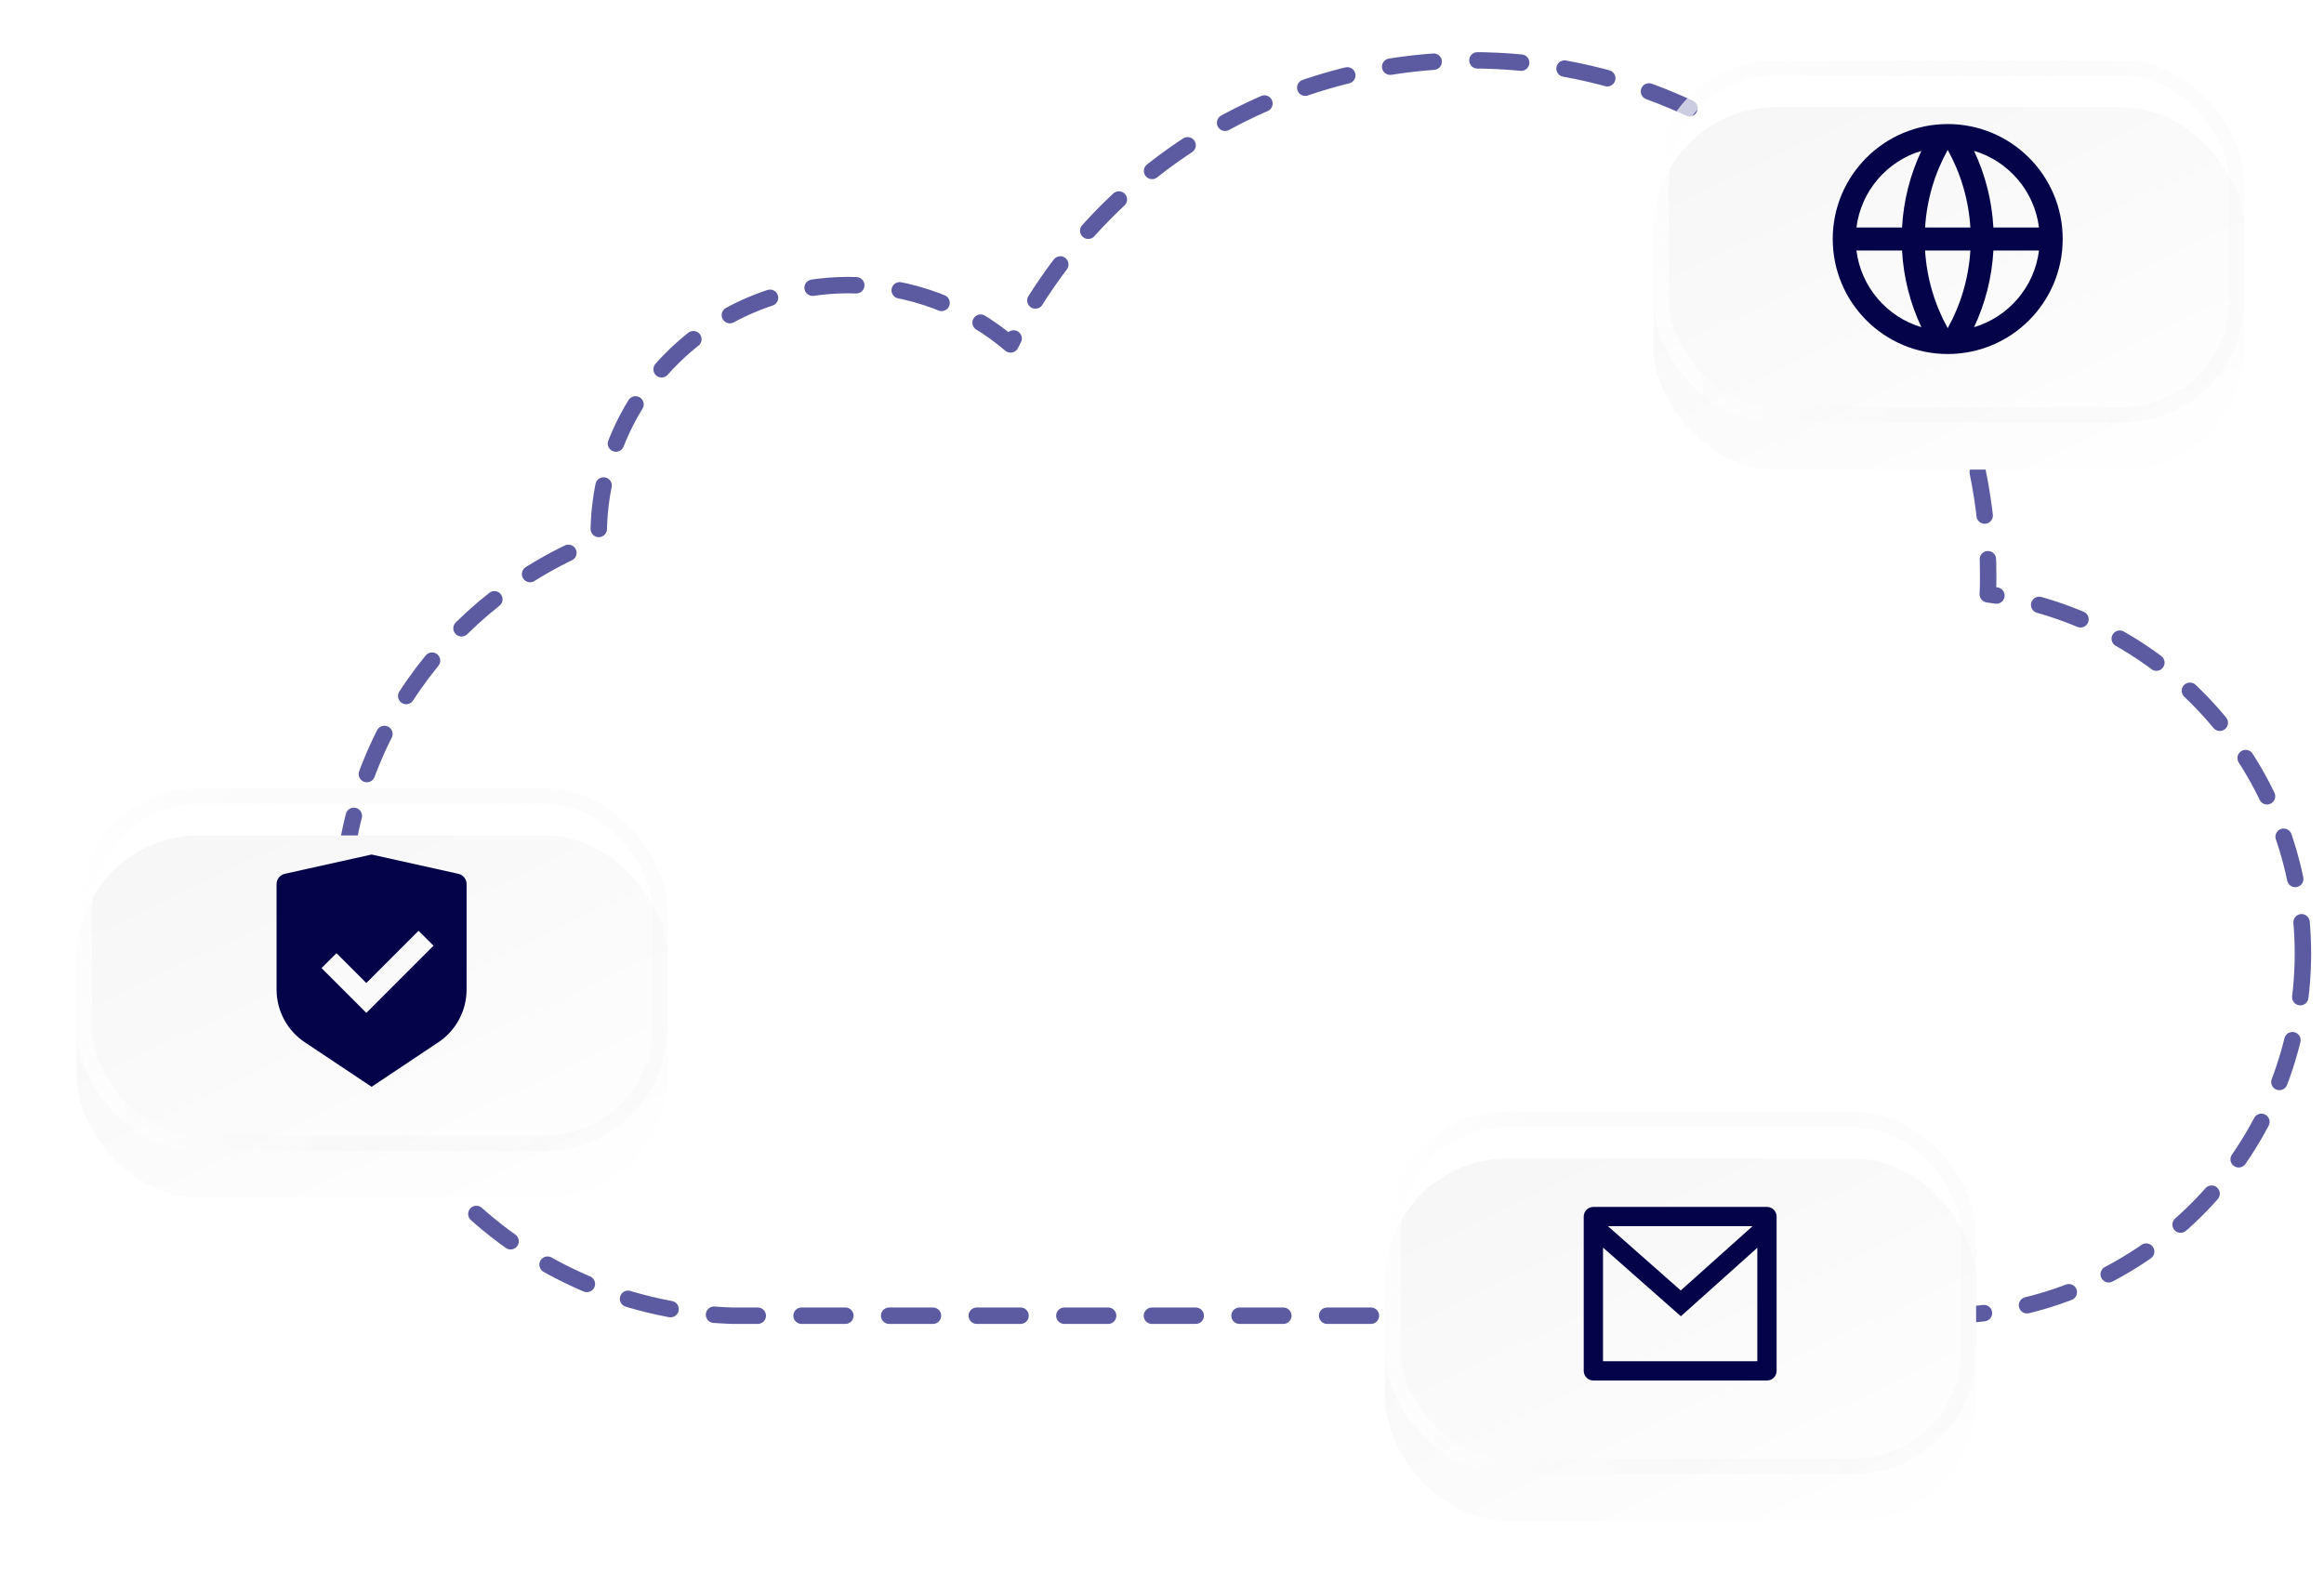 <svg width="485" height="328" viewBox="0 0 485 328" fill="none" xmlns="http://www.w3.org/2000/svg">
<path d="M480.601 198.969C480.601 239.753 448.251 272.977 407.792 274.53C407.464 274.57 407.137 274.57 406.768 274.57H153.9C153.204 274.57 152.507 274.57 151.852 274.53C107.053 272.691 71.303 235.912 71.303 190.796C71.303 155.202 93.539 124.758 124.948 112.621C124.948 112.294 124.948 111.926 124.948 111.599C124.948 82.83 148.33 59.496 177.159 59.496C190.018 59.496 201.812 64.154 210.903 71.878C228.511 36.693 265.039 12.582 307.136 12.582C366.678 12.582 414.917 60.721 414.917 120.14C414.917 121.448 414.917 122.714 414.835 124.022C451.936 128.885 480.601 160.597 480.601 198.969Z" stroke="#5C5BA2" stroke-width="3.428" stroke-linecap="round" stroke-linejoin="round" stroke-dasharray="9.14 9.14"/>
<g filter="url(#filter0_ddd_1152_9542)">
<rect x="16" y="164.554" width="123.301" height="75.625" rx="25.545" fill="url(#paint0_linear_1152_9542)"/>
</g>
<rect x="17.597" y="166.151" width="120.108" height="72.431" rx="23.949" stroke="url(#paint1_linear_1152_9542)" stroke-width="3.193"/>
<path fill-rule="evenodd" clip-rule="evenodd" d="M95.649 182.351L77.546 178.328L59.443 182.351C58.436 182.576 57.718 183.468 57.718 184.501V206.506C57.718 210.924 59.925 215.05 63.604 217.502L77.546 226.797L91.487 217.502C95.164 215.052 97.374 210.924 97.374 206.504V184.501C97.374 183.468 96.656 182.576 95.649 182.351ZM76.448 205.142L87.354 194.239L90.471 197.354L76.451 211.375L67.103 202.027L70.218 198.912L76.448 205.142Z" fill="#04034A"/>
<g filter="url(#filter1_ddd_1152_9542)">
<rect x="345.082" y="12.582" width="123.301" height="75.625" rx="25.545" fill="url(#paint2_linear_1152_9542)"/>
</g>
<rect x="346.679" y="14.179" width="120.108" height="72.431" rx="23.949" stroke="url(#paint3_linear_1152_9542)" stroke-width="3.193"/>
<g clip-path="url(#clip0_1152_9542)">
<path d="M406.473 73.878C393.221 73.878 382.478 63.134 382.478 49.882C382.478 36.63 393.221 25.887 406.473 25.887C419.725 25.887 430.469 36.63 430.469 49.882C430.469 63.134 419.725 73.878 406.473 73.878ZM400.978 68.28C398.668 63.382 397.252 57.979 396.94 52.282H387.425C388.376 59.904 393.795 66.138 400.978 68.28ZM401.748 52.282C402.109 58.134 403.78 63.631 406.473 68.483C409.166 63.631 410.838 58.134 411.199 52.282H401.748ZM425.521 52.282H416.006C415.694 57.979 414.278 63.382 411.968 68.28C419.151 66.138 424.571 59.904 425.521 52.282ZM387.425 47.483H396.94C397.252 41.785 398.668 36.382 400.978 31.484C393.795 33.626 388.376 39.86 387.425 47.483ZM401.748 47.483H411.199C410.838 41.63 409.166 36.133 406.473 31.281C403.78 36.133 402.109 41.63 401.748 47.483ZM411.968 31.484C414.278 36.382 415.694 41.785 416.006 47.483H425.521C424.571 39.86 419.151 33.626 411.968 31.484Z" fill="#04034A"/>
</g>
<g filter="url(#filter2_ddd_1152_9542)">
<rect x="289.092" y="231.97" width="123.301" height="75.625" rx="25.545" fill="url(#paint4_linear_1152_9542)"/>
</g>
<rect x="290.689" y="233.567" width="120.108" height="72.431" rx="23.949" stroke="url(#paint5_linear_1152_9542)" stroke-width="3.193"/>
<path d="M332.524 251.865H368.752C369.286 251.865 369.798 252.077 370.175 252.454C370.553 252.831 370.765 253.343 370.765 253.877V286.08C370.765 286.614 370.553 287.126 370.175 287.504C369.798 287.881 369.286 288.093 368.752 288.093H332.524C331.99 288.093 331.478 287.881 331.1 287.504C330.723 287.126 330.511 286.614 330.511 286.08V253.877C330.511 253.343 330.723 252.831 331.1 252.454C331.478 252.077 331.99 251.865 332.524 251.865ZM366.739 260.394L350.783 274.684L334.536 260.35V284.068H366.739V260.394ZM335.565 255.89L350.761 269.298L365.737 255.89H335.565Z" fill="#04034A"/>
<defs>
<filter id="filter0_ddd_1152_9542" x="0.102" y="152.325" width="155.097" height="107.42" filterUnits="userSpaceOnUse" color-interpolation-filters="sRGB">
<feFlood flood-opacity="0" result="BackgroundImageFix"/>
<feColorMatrix in="SourceAlpha" type="matrix" values="0 0 0 0 0 0 0 0 0 0 0 0 0 0 0 0 0 0 127 0" result="hardAlpha"/>
<feMorphology radius="2.446" operator="erode" in="SourceAlpha" result="effect1_dropShadow_1152_9542"/>
<feOffset dy="2.446"/>
<feGaussianBlur stdDeviation="1.834"/>
<feColorMatrix type="matrix" values="0 0 0 0 0 0 0 0 0 0 0 0 0 0 0 0 0 0 0.12 0"/>
<feBlend mode="normal" in2="BackgroundImageFix" result="effect1_dropShadow_1152_9542"/>
<feColorMatrix in="SourceAlpha" type="matrix" values="0 0 0 0 0 0 0 0 0 0 0 0 0 0 0 0 0 0 127 0" result="hardAlpha"/>
<feOffset dy="3.669"/>
<feGaussianBlur stdDeviation="3.669"/>
<feColorMatrix type="matrix" values="0 0 0 0 0 0 0 0 0 0 0 0 0 0 0 0 0 0 0.08 0"/>
<feBlend mode="normal" in2="effect1_dropShadow_1152_9542" result="effect2_dropShadow_1152_9542"/>
<feColorMatrix in="SourceAlpha" type="matrix" values="0 0 0 0 0 0 0 0 0 0 0 0 0 0 0 0 0 0 127 0" result="hardAlpha"/>
<feMorphology radius="3.669" operator="dilate" in="SourceAlpha" result="effect3_dropShadow_1152_9542"/>
<feOffset dy="3.669"/>
<feGaussianBlur stdDeviation="6.115"/>
<feColorMatrix type="matrix" values="0 0 0 0 0 0 0 0 0 0 0 0 0 0 0 0 0 0 0.05 0"/>
<feBlend mode="normal" in2="effect2_dropShadow_1152_9542" result="effect3_dropShadow_1152_9542"/>
<feBlend mode="normal" in="SourceGraphic" in2="effect3_dropShadow_1152_9542" result="shape"/>
</filter>
<filter id="filter1_ddd_1152_9542" x="329.184" y="0.353" width="155.097" height="107.42" filterUnits="userSpaceOnUse" color-interpolation-filters="sRGB">
<feFlood flood-opacity="0" result="BackgroundImageFix"/>
<feColorMatrix in="SourceAlpha" type="matrix" values="0 0 0 0 0 0 0 0 0 0 0 0 0 0 0 0 0 0 127 0" result="hardAlpha"/>
<feMorphology radius="2.446" operator="erode" in="SourceAlpha" result="effect1_dropShadow_1152_9542"/>
<feOffset dy="2.446"/>
<feGaussianBlur stdDeviation="1.834"/>
<feColorMatrix type="matrix" values="0 0 0 0 0 0 0 0 0 0 0 0 0 0 0 0 0 0 0.12 0"/>
<feBlend mode="normal" in2="BackgroundImageFix" result="effect1_dropShadow_1152_9542"/>
<feColorMatrix in="SourceAlpha" type="matrix" values="0 0 0 0 0 0 0 0 0 0 0 0 0 0 0 0 0 0 127 0" result="hardAlpha"/>
<feOffset dy="3.669"/>
<feGaussianBlur stdDeviation="3.669"/>
<feColorMatrix type="matrix" values="0 0 0 0 0 0 0 0 0 0 0 0 0 0 0 0 0 0 0.08 0"/>
<feBlend mode="normal" in2="effect1_dropShadow_1152_9542" result="effect2_dropShadow_1152_9542"/>
<feColorMatrix in="SourceAlpha" type="matrix" values="0 0 0 0 0 0 0 0 0 0 0 0 0 0 0 0 0 0 127 0" result="hardAlpha"/>
<feMorphology radius="3.669" operator="dilate" in="SourceAlpha" result="effect3_dropShadow_1152_9542"/>
<feOffset dy="3.669"/>
<feGaussianBlur stdDeviation="6.115"/>
<feColorMatrix type="matrix" values="0 0 0 0 0 0 0 0 0 0 0 0 0 0 0 0 0 0 0.05 0"/>
<feBlend mode="normal" in2="effect2_dropShadow_1152_9542" result="effect3_dropShadow_1152_9542"/>
<feBlend mode="normal" in="SourceGraphic" in2="effect3_dropShadow_1152_9542" result="shape"/>
</filter>
<filter id="filter2_ddd_1152_9542" x="273.194" y="219.741" width="155.097" height="107.42" filterUnits="userSpaceOnUse" color-interpolation-filters="sRGB">
<feFlood flood-opacity="0" result="BackgroundImageFix"/>
<feColorMatrix in="SourceAlpha" type="matrix" values="0 0 0 0 0 0 0 0 0 0 0 0 0 0 0 0 0 0 127 0" result="hardAlpha"/>
<feMorphology radius="2.446" operator="erode" in="SourceAlpha" result="effect1_dropShadow_1152_9542"/>
<feOffset dy="2.446"/>
<feGaussianBlur stdDeviation="1.834"/>
<feColorMatrix type="matrix" values="0 0 0 0 0 0 0 0 0 0 0 0 0 0 0 0 0 0 0.12 0"/>
<feBlend mode="normal" in2="BackgroundImageFix" result="effect1_dropShadow_1152_9542"/>
<feColorMatrix in="SourceAlpha" type="matrix" values="0 0 0 0 0 0 0 0 0 0 0 0 0 0 0 0 0 0 127 0" result="hardAlpha"/>
<feOffset dy="3.669"/>
<feGaussianBlur stdDeviation="3.669"/>
<feColorMatrix type="matrix" values="0 0 0 0 0 0 0 0 0 0 0 0 0 0 0 0 0 0 0.08 0"/>
<feBlend mode="normal" in2="effect1_dropShadow_1152_9542" result="effect2_dropShadow_1152_9542"/>
<feColorMatrix in="SourceAlpha" type="matrix" values="0 0 0 0 0 0 0 0 0 0 0 0 0 0 0 0 0 0 127 0" result="hardAlpha"/>
<feMorphology radius="3.669" operator="dilate" in="SourceAlpha" result="effect3_dropShadow_1152_9542"/>
<feOffset dy="3.669"/>
<feGaussianBlur stdDeviation="6.115"/>
<feColorMatrix type="matrix" values="0 0 0 0 0 0 0 0 0 0 0 0 0 0 0 0 0 0 0.05 0"/>
<feBlend mode="normal" in2="effect2_dropShadow_1152_9542" result="effect3_dropShadow_1152_9542"/>
<feBlend mode="normal" in="SourceGraphic" in2="effect3_dropShadow_1152_9542" result="shape"/>
</filter>
<linearGradient id="paint0_linear_1152_9542" x1="15.896" y1="164.554" x2="68.116" y2="274.282" gradientUnits="userSpaceOnUse">
<stop stop-color="#F6F6F6"/>
<stop offset="1" stop-color="white"/>
</linearGradient>
<linearGradient id="paint1_linear_1152_9542" x1="17.418" y1="240.105" x2="119.627" y2="233.293" gradientUnits="userSpaceOnUse">
<stop stop-color="white" stop-opacity="0.75"/>
<stop offset="1" stop-color="#EEEEEE" stop-opacity="0.2"/>
</linearGradient>
<linearGradient id="paint2_linear_1152_9542" x1="344.978" y1="12.582" x2="397.198" y2="122.311" gradientUnits="userSpaceOnUse">
<stop stop-color="#F6F6F6"/>
<stop offset="1" stop-color="white"/>
</linearGradient>
<linearGradient id="paint3_linear_1152_9542" x1="346.5" y1="88.133" x2="448.709" y2="81.321" gradientUnits="userSpaceOnUse">
<stop stop-color="white" stop-opacity="0.75"/>
<stop offset="1" stop-color="#EEEEEE" stop-opacity="0.2"/>
</linearGradient>
<linearGradient id="paint4_linear_1152_9542" x1="288.988" y1="231.97" x2="341.209" y2="341.698" gradientUnits="userSpaceOnUse">
<stop stop-color="#F6F6F6"/>
<stop offset="1" stop-color="white"/>
</linearGradient>
<linearGradient id="paint5_linear_1152_9542" x1="290.51" y1="307.521" x2="392.719" y2="300.709" gradientUnits="userSpaceOnUse">
<stop stop-color="white" stop-opacity="0.75"/>
<stop offset="1" stop-color="#EEEEEE" stop-opacity="0.2"/>
</linearGradient>
<clipPath id="clip0_1152_9542">
<rect width="52.87" height="52.87" fill="white" transform="translate(380.192 24.155)"/>
</clipPath>
</defs>
</svg>
